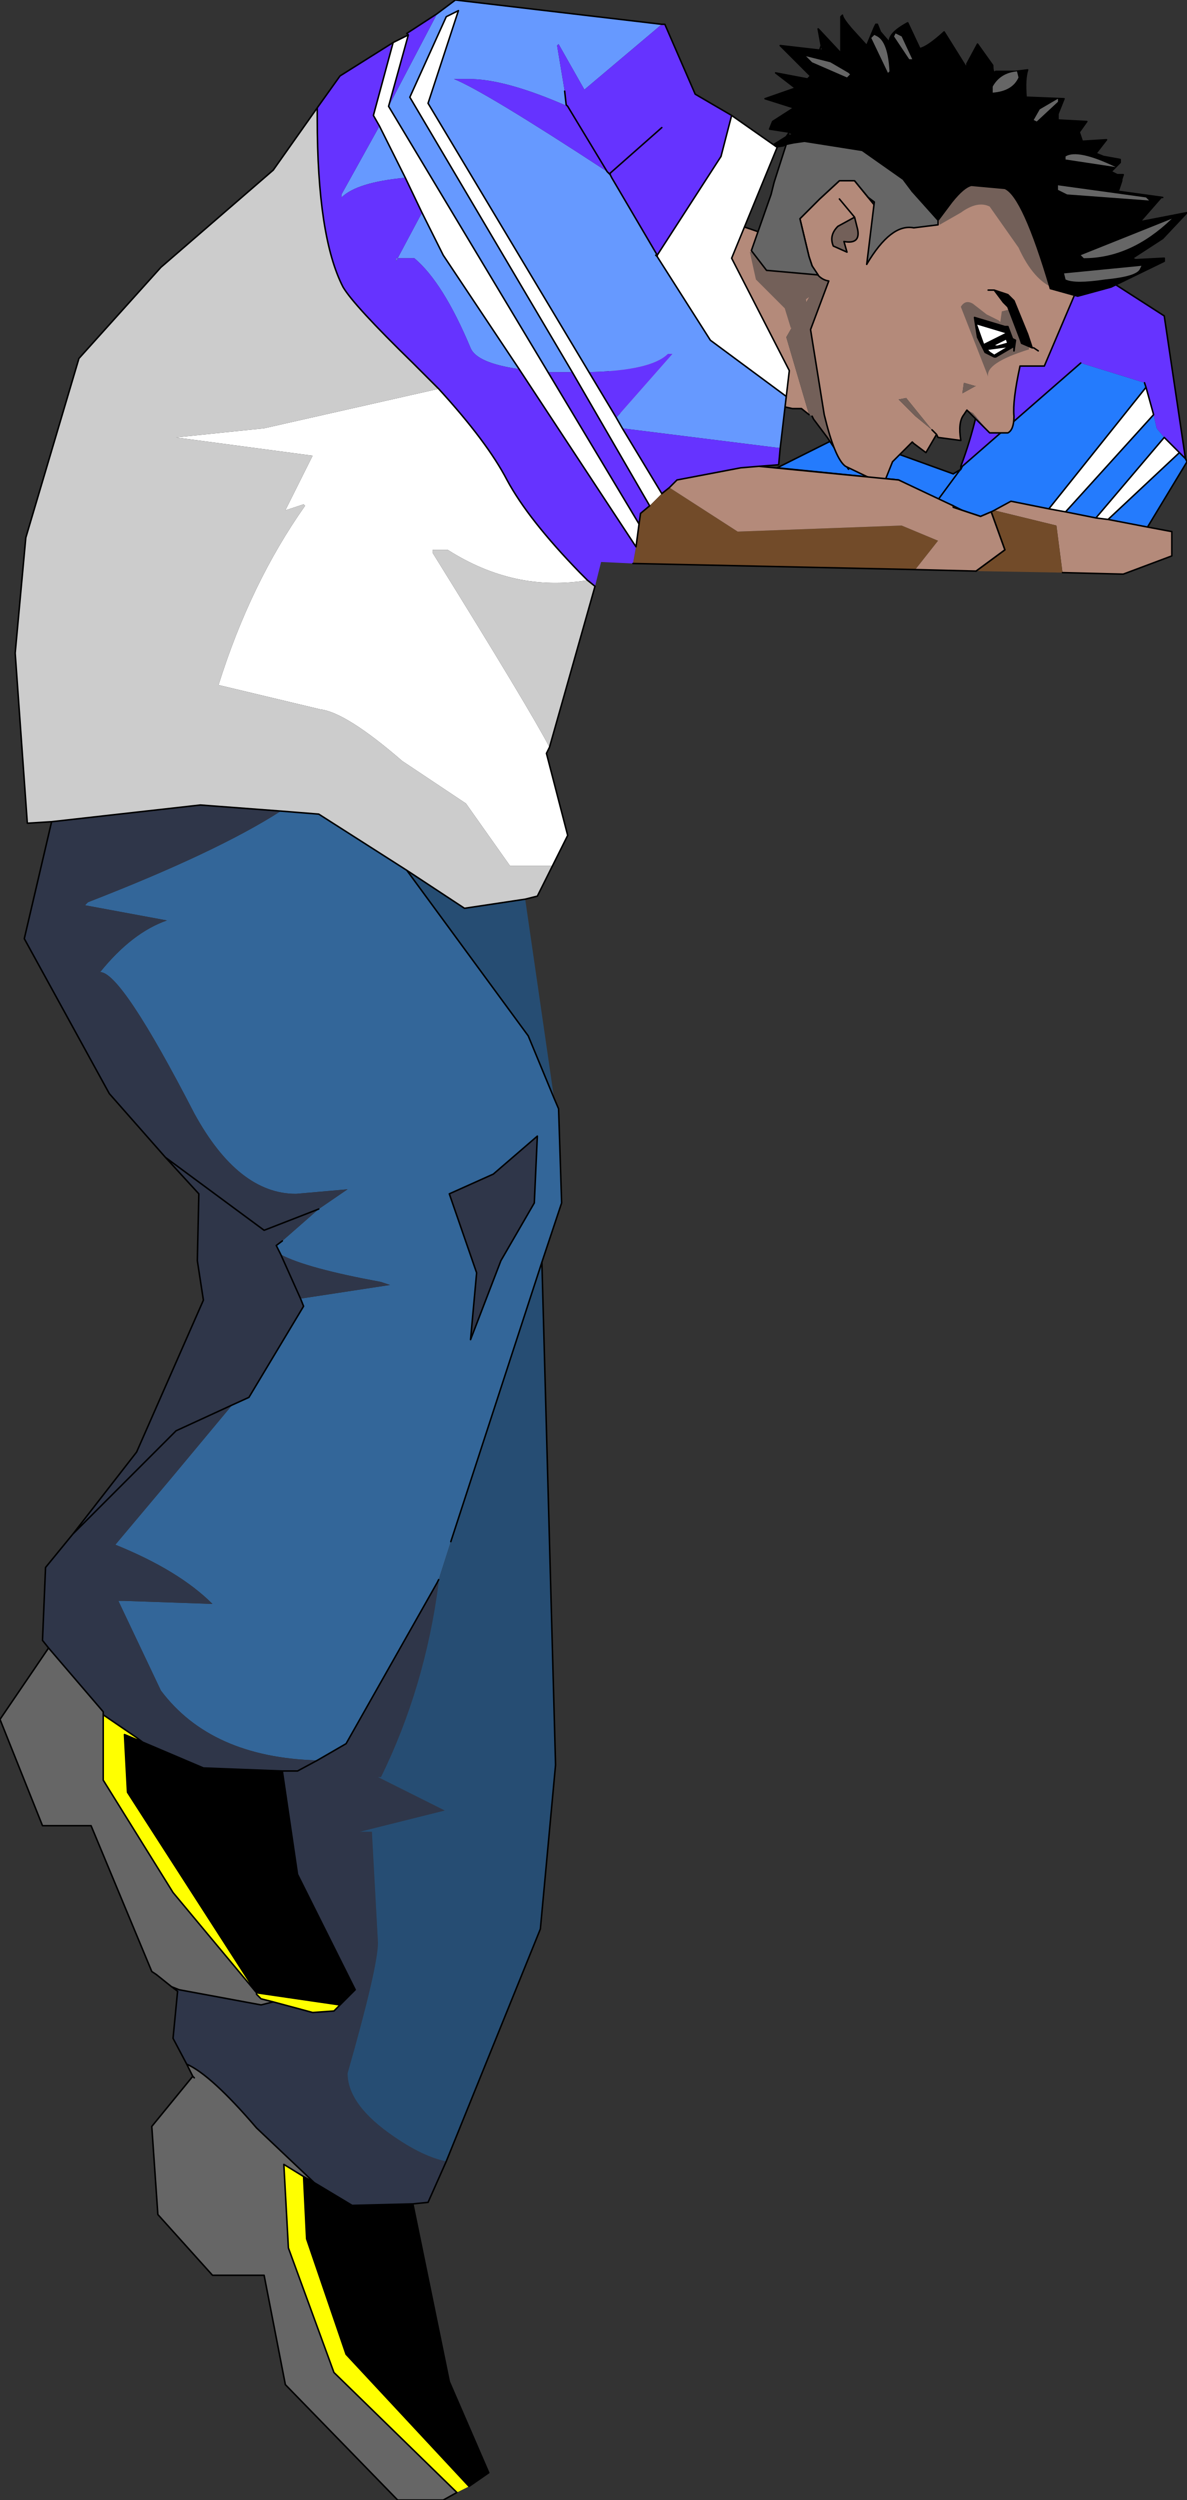 <?xml version="1.0" encoding="UTF-8" standalone="no"?>
<svg xmlns:xlink="http://www.w3.org/1999/xlink" height="82.3px" width="39.1px" xmlns="http://www.w3.org/2000/svg">
  <rect width="100%" height="100%" fill="#333333" stroke="none"/>
  <g transform="matrix(1.0, 0.0, 0.0, 1.0, 19.5, 18.6)">
    <path d="M11.9 -1.95 L11.4 -2.15 10.1 -2.8 6.1 -3.2 8.3 -4.3 11.9 -3.0 12.15 -3.15 12.2 -3.25 12.1 -3.1 11.4 -2.15 12.1 -3.1 12.2 -3.25 16.1 -6.65 18.2 -6.0 18.25 -5.85 15.05 -1.85 13.8 -2.1 13.25 -1.8 13.15 -1.75 12.8 -1.6 12.2 -1.8 11.9 -1.95 M19.55 -3.5 L19.6 -3.4 18.3 -1.25 17.0 -1.5 19.35 -3.7 19.55 -3.5 M12.15 -3.15 L12.1 -3.1 12.15 -3.15 M18.5 -4.95 L18.6 -4.5 18.85 -4.2 16.6 -1.55 15.6 -1.75 18.5 -4.95" fill="#247bfd" fill-rule="evenodd" stroke="none"/>
    <path d="M12.15 -3.25 Q12.75 -4.85 12.95 -6.6 L16.05 -10.0 18.85 -8.2 19.55 -3.5 19.35 -3.7 18.85 -4.2 18.6 -4.5 18.5 -4.95 18.25 -5.85 18.2 -6.0 16.1 -6.65 12.2 -3.25 12.15 -3.25" fill="#6633ff" fill-rule="evenodd" stroke="none"/>
    <path d="M18.3 -1.25 L19.1 -1.1 19.1 -0.3 17.5 0.3 15.5 0.25 15.3 -1.3 13.25 -1.8 13.8 -2.1 15.05 -1.85 15.6 -1.75 16.6 -1.55 17.0 -1.5 18.3 -1.25" fill="#b48a7a" fill-rule="evenodd" stroke="none"/>
    <path d="M15.5 0.25 L12.65 0.2 13.6 -0.5 13.15 -1.75 13.25 -1.8 15.3 -1.3 15.5 0.25" fill="#724b29" fill-rule="evenodd" stroke="none"/>
    <path d="M15.05 -1.85 L18.25 -5.85 18.5 -4.95 15.6 -1.75 15.05 -1.85 M18.85 -4.2 L19.35 -3.7 17.0 -1.5 16.6 -1.55 18.85 -4.2" fill="#ffffff" fill-rule="evenodd" stroke="none"/>
    <path d="M11.9 -1.95 L11.4 -2.15 10.1 -2.8 6.1 -3.2 8.3 -4.3 11.9 -3.0 12.15 -3.15 12.15 -3.25 Q12.75 -4.85 12.95 -6.6 L16.05 -10.0 18.85 -8.2 19.55 -3.5 19.6 -3.4 18.3 -1.25 19.1 -1.1 19.1 -0.3 17.5 0.3 15.5 0.25 M12.65 0.2 L13.6 -0.5 13.15 -1.75 12.8 -1.6 12.2 -1.8 11.9 -1.9 11.9 -1.95 12.2 -1.8 M12.2 -3.25 L12.1 -3.1 11.4 -2.15 M12.15 -3.15 L12.2 -3.25 16.1 -6.65 M12.1 -3.1 L12.15 -3.15 M13.15 -1.75 L13.25 -1.8 13.8 -2.1 15.05 -1.85 18.25 -5.85 18.2 -6.0 M19.35 -3.7 L19.55 -3.5 M18.25 -5.85 L18.5 -4.95 15.6 -1.75 15.05 -1.85 M18.85 -4.2 L19.35 -3.7 17.0 -1.5 18.3 -1.25 M17.0 -1.5 L16.6 -1.55 15.6 -1.75 M16.6 -1.55 L18.85 -4.2" fill="none" stroke="#000000" stroke-linecap="round" stroke-linejoin="round" stroke-width="0.05"/>
    <path d="M6.6 -5.15 L6.15 -5.25 5.4 -5.2 4.15 -5.25 2.95 -5.4 2.0 -5.25 0.45 -4.85 Q0.5 -7.2 1.3 -12.35 L3.6 -11.6 5.25 -11.05 6.1 -10.75 7.95 -10.2 6.4 -7.5 7.15 -4.95 6.9 -5.15 6.6 -5.15" fill="#b48a7a" fill-rule="evenodd" stroke="none"/>
    <path d="M7.95 -10.2 L8.8 -10.25 9.2 -5.55 8.45 -3.15 7.75 -4.2 7.3 -4.8 7.25 -4.9 7.15 -4.95 6.4 -7.5 7.95 -10.2 M6.9 -5.15 L6.85 -5.15 6.6 -5.15 6.9 -5.15" fill="#736059" fill-rule="evenodd" stroke="none"/>
    <path d="M6.6 -5.15 L6.15 -5.25 5.4 -5.2 4.15 -5.25 2.95 -5.4 2.0 -5.25 0.45 -4.85 Q0.5 -7.2 1.3 -12.35 L3.6 -11.6 5.25 -11.05 6.1 -10.75 7.95 -10.2 8.8 -10.25 9.2 -5.55 8.45 -3.15 7.75 -4.2 7.3 -4.8 7.25 -4.9 M7.15 -4.95 L6.9 -5.15 6.85 -5.15 6.6 -5.15 6.9 -5.15" fill="none" stroke="#000000" stroke-linecap="round" stroke-linejoin="round" stroke-width="0.05"/>
    <path d="M7.85 -9.3 L7.05 -8.75 7.1 -8.3 6.85 -7.95 6.55 -7.8 6.35 -8.45 5.4 -9.4 5.2 -10.3 5.55 -10.4 5.85 -9.8 7.75 -9.7 Q8.0 -9.55 7.85 -9.3" fill="#736059" fill-rule="evenodd" stroke="none"/>
    <path d="M11.35 -13.7 Q14.7 -13.2 15.2 -12.45 L16.0 -10.7 16.2 -9.75 15.9 -8.9 14.9 -6.55 14.1 -6.55 Q13.85 -5.4 13.9 -4.9 13.9 -4.45 13.7 -4.35 L13.1 -4.35 12.55 -5.0 12.35 -5.1 12.25 -4.95 Q12.05 -4.7 12.15 -4.1 L11.4 -4.2 11.35 -4.3 11.0 -3.7 10.6 -4.0 10.55 -4.05 9.9 -3.4 9.6 -2.65 8.35 -3.25 Q8.0 -3.5 7.65 -4.95 L7.2 -7.75 7.8 -9.35 Q7.45 -9.4 7.25 -9.85 L7.15 -10.15 6.85 -11.4 7.5 -12.05 8.15 -12.65 8.65 -12.65 9.3 -11.85 11.35 -13.7 M11.2 -4.45 L11.35 -4.3 11.2 -4.45 10.35 -5.5 10.1 -5.45 10.65 -4.9 11.2 -4.45 M8.65 -11.45 L8.1 -11.15 Q7.8 -10.85 7.95 -10.5 L8.4 -10.3 8.3 -10.65 Q8.85 -10.55 8.75 -11.05 L8.65 -11.45 8.15 -12.05 8.65 -11.45 M12.65 -5.9 L12.6 -5.9 12.25 -6.0 12.2 -5.65 12.65 -5.9" fill="#b48a7a" fill-rule="evenodd" stroke="none"/>
    <path d="M11.2 -4.45 L10.65 -4.9 10.1 -5.45 10.35 -5.5 11.2 -4.45 M8.65 -11.45 L8.75 -11.05 Q8.85 -10.55 8.3 -10.65 L8.4 -10.3 7.95 -10.5 Q7.8 -10.85 8.1 -11.15 L8.65 -11.45 M12.65 -5.9 L12.2 -5.65 12.25 -6.0 12.6 -5.9 12.65 -5.9 M12.35 -5.1 L12.55 -5.0 13.1 -4.35 12.35 -5.1" fill="#736059" fill-rule="evenodd" stroke="none"/>
    <path d="M13.1 -4.35 L13.7 -4.35 Q13.9 -4.45 13.9 -4.9 13.85 -5.4 14.1 -6.55 L14.9 -6.55 15.9 -8.9 16.2 -9.75 16.0 -10.7 15.2 -12.45 Q14.7 -13.2 11.35 -13.7 M9.3 -11.85 L8.65 -12.65 8.15 -12.65 7.5 -12.05 6.85 -11.4 7.15 -10.15 7.25 -9.85 Q7.45 -9.4 7.8 -9.35 L7.2 -7.75 7.65 -4.95 Q8.0 -3.5 8.35 -3.25 L9.6 -2.65 9.9 -3.4 10.55 -4.05 10.6 -4.0 11.0 -3.7 11.35 -4.3 11.2 -4.45 M8.65 -11.45 L8.1 -11.15 Q7.8 -10.85 7.95 -10.5 L8.4 -10.3 8.3 -10.65 Q8.85 -10.55 8.75 -11.05 L8.65 -11.45 8.15 -12.05 M11.35 -4.3 L11.4 -4.2 12.15 -4.1 Q12.05 -4.7 12.25 -4.95 L12.35 -5.1 13.1 -4.35" fill="none" stroke="#000000" stroke-linecap="round" stroke-linejoin="round" stroke-width="0.05"/>
    <path d="M11.35 -13.7 L9.3 -11.85" fill="none" stroke="#000000" stroke-linecap="round" stroke-linejoin="round" stroke-width="0.05"/>
    <path d="M13.5 -8.35 L13.9 -8.45 Q14.25 -8.25 14.4 -7.1 12.95 -6.65 13.05 -6.2 L12.15 -8.5 Q12.3 -8.75 12.55 -8.6 L13.0 -8.25 13.4 -8.05 13.45 -8.0 13.5 -8.35 M13.2 -7.45 L13.1 -7.45 13.3 -6.9 13.6 -7.1 13.2 -7.45" fill="#736059" fill-rule="evenodd" stroke="none"/>
    <path d="M14.05 -10.45 L13.1 -11.8 Q12.7 -12.0 12.15 -11.6 L11.45 -11.2 11.35 -12.05 Q12.15 -13.45 13.45 -12.75 14.45 -12.15 15.0 -10.8 16.55 -9.45 16.25 -9.15 L15.25 -9.1 Q14.55 -9.35 14.05 -10.45" fill="#736059" fill-rule="evenodd" stroke="none"/>
    <path d="M13.55 -8.65 L13.7 -8.5 14.1 -7.45 14.15 -7.3 14.5 -7.15 14.55 -7.15 14.5 -7.15 14.35 -7.6 13.9 -8.7 13.7 -8.9 13.25 -9.05 13.55 -8.65 M13.9 -7.2 L13.85 -7.3 13.8 -7.25 13.75 -7.2 13.8 -7.25 13.85 -7.3 13.9 -7.2 13.9 -7.05 13.95 -7.4 13.85 -7.45 13.7 -7.85 13.6 -7.85 12.6 -8.15 12.7 -7.5 12.95 -7.0 13.25 -6.85 13.3 -6.85 13.9 -7.2 M12.9 -7.25 L12.65 -7.95 13.65 -7.65 13.7 -7.65 13.85 -7.3 13.7 -7.65 12.9 -7.25 12.85 -7.25 13.0 -7.1 13.75 -7.2 13.25 -6.9 13.1 -7.0 13.0 -7.1 12.85 -7.25 12.9 -7.25" fill="#000000" fill-rule="evenodd" stroke="none"/>
    <path d="M13.7 -7.65 L13.65 -7.65 12.65 -7.95 12.9 -7.25 13.7 -7.65 M13.0 -7.1 L13.1 -7.0 13.25 -6.9 13.75 -7.2 13.0 -7.1" fill="#ffffff" fill-rule="evenodd" stroke="none"/>
    <path d="M13.55 -8.65 L13.25 -9.05 13.7 -8.9 13.9 -8.7 14.35 -7.6 14.5 -7.15 14.55 -7.15 14.5 -7.15 14.15 -7.3 14.1 -7.45 13.7 -8.5 13.55 -8.65 M14.55 -7.15 L14.7 -7.05 M13.75 -7.2 L13.8 -7.25 13.85 -7.3 13.9 -7.2 13.9 -7.05 M13.7 -7.65 L13.65 -7.65 12.65 -7.95 12.9 -7.25 12.85 -7.25 13.0 -7.1 13.1 -7.0 13.25 -6.9 13.75 -7.2 13.0 -7.1 M13.85 -7.3 L13.7 -7.65 12.9 -7.25 M13.25 -9.05 L13.05 -9.05" fill="none" stroke="#000000" stroke-linecap="round" stroke-linejoin="round" stroke-width="0.05"/>
    <path d="M13.9 -7.2 L13.3 -6.85 13.25 -6.85 12.95 -7.0 12.7 -7.5 12.6 -8.15 13.6 -7.85 13.7 -7.85 13.85 -7.45 13.95 -7.4 13.9 -7.05" fill="none" stroke="#000000" stroke-linecap="round" stroke-linejoin="round" stroke-width="0.05"/>
    <path d="M13.25 -7.25 Q13.25 -7.2 13.35 -7.2 L13.7 -7.3 13.65 -7.45 13.25 -7.25" fill="#ffffff" fill-rule="evenodd" stroke="none"/>
    <path d="M13.25 -7.25 Q13.25 -7.2 13.35 -7.2 L13.7 -7.3 13.65 -7.45 13.25 -7.25 Z" fill="none" stroke="#000000" stroke-linecap="round" stroke-linejoin="round" stroke-width="0.05"/>
    <path d="M7.45 -17.65 L7.5 -17.6 8.2 -16.85 8.2 -18.05 8.25 -18.1 Q8.25 -18.0 8.55 -17.65 L9.05 -17.1 9.3 -17.7 9.35 -17.8 9.4 -17.8 9.5 -17.55 9.8 -17.2 Q9.75 -17.5 10.4 -17.85 L10.8 -17.0 Q11.05 -17.05 11.6 -17.55 L12.35 -16.35 12.35 -16.5 12.7 -17.15 13.2 -16.45 Q13.2 -16.15 13.3 -16.25 L13.95 -16.25 14.35 -16.3 Q14.25 -16.0 14.3 -15.4 L15.55 -15.35 15.35 -14.85 15.35 -14.65 16.3 -14.6 16.05 -14.25 16.15 -13.95 16.95 -14.0 16.6 -13.55 16.85 -13.45 17.4 -13.35 17.4 -13.25 17.1 -12.95 17.3 -12.85 17.5 -12.85 17.45 -12.7 17.45 -12.65 17.3 -12.35 17.35 -12.3 18.8 -12.1 18.75 -12.1 18.05 -11.3 19.6 -11.6 18.8 -10.75 17.8 -10.1 17.9 -10.05 18.85 -10.1 18.85 -10.0 17.1 -9.15 16.0 -8.85 15.1 -9.1 Q14.2 -12.15 13.6 -12.4 L12.5 -12.5 Q12.25 -12.45 11.85 -11.95 L11.4 -11.35 10.55 -12.3 10.25 -12.7 8.9 -13.65 7.0 -13.95 6.65 -13.9 6.45 -13.95 6.65 -13.9 6.4 -13.85 6.3 -13.8 6.0 -13.75 6.0 -13.85 6.4 -14.1 6.45 -13.95 6.4 -14.0 6.45 -14.15 6.65 -14.15 6.5 -14.25 6.55 -14.35 6.5 -14.25 5.85 -14.35 5.95 -14.6 6.65 -15.05 5.7 -15.35 6.7 -15.7 6.05 -16.2 7.1 -16.0 7.2 -16.1 6.2 -17.1 7.5 -16.95 7.6 -16.95 7.55 -17.1 7.45 -17.65 M9.2 -16.9 L9.25 -16.9 9.2 -16.9 9.15 -16.95 9.05 -17.1 9.15 -16.95 9.2 -16.9 M12.35 -16.35 L12.45 -16.15 12.4 -16.3 12.35 -16.35 M10.8 -17.0 L10.75 -17.05 10.95 -16.75 10.8 -17.0 M11.35 -13.7 L10.25 -12.7 11.35 -13.7 M15.7 -12.65 L17.35 -12.3 15.7 -12.65" fill="#000000" fill-rule="evenodd" stroke="none"/>
    <path d="M11.4 -11.35 L11.4 -11.2 10.6 -11.1 Q9.85 -11.25 9.05 -9.9 L9.3 -11.95 9.1 -12.1 8.65 -12.65 8.15 -12.65 7.5 -12.05 6.85 -11.4 7.15 -10.15 7.25 -9.85 7.45 -9.55 5.75 -9.7 5.25 -10.35 5.9 -12.2 6.0 -12.6 6.4 -13.85 6.65 -13.9 7.0 -13.95 8.9 -13.65 10.25 -12.7 10.55 -12.3 11.4 -11.35" fill="#666666" fill-rule="evenodd" stroke="none"/>
    <path d="M9.8 -17.2 Q9.75 -17.5 10.4 -17.85 L10.8 -17.0 Q11.05 -17.05 11.6 -17.55 L12.35 -16.35 12.35 -16.5 12.7 -17.15 13.2 -16.45 Q13.2 -16.15 13.3 -16.25 L13.95 -16.25 14.35 -16.3 Q14.25 -16.0 14.3 -15.4 L15.55 -15.35 15.35 -14.85 15.35 -14.65 16.3 -14.6 16.05 -14.25 16.15 -13.95 16.95 -14.0 16.6 -13.55 16.85 -13.45 17.4 -13.35 17.4 -13.25 17.1 -12.95 17.3 -12.85 17.5 -12.85 17.45 -12.7 17.45 -12.65 17.35 -12.35 17.3 -12.35 17.45 -12.65 M15.1 -9.1 Q14.2 -12.15 13.6 -12.4 L12.5 -12.5 Q12.25 -12.45 11.85 -11.95 L11.4 -11.35 11.4 -11.2 10.6 -11.1 Q9.85 -11.25 9.05 -9.9 M9.1 -12.1 L8.65 -12.65 8.15 -12.65 7.5 -12.05 6.85 -11.4 7.15 -10.15 7.25 -9.85 7.45 -9.55 5.75 -9.7 5.25 -10.35 5.9 -12.2 6.0 -12.6 6.4 -13.85 6.3 -13.8 6.0 -13.75 5.95 -13.8 6.0 -13.85 6.4 -14.1 6.45 -14.15 6.5 -14.25 5.85 -14.35 5.95 -14.6 6.65 -15.05 5.7 -15.35 6.7 -15.7 6.05 -16.2 7.1 -16.0 7.2 -16.1 6.2 -17.1 7.5 -16.95 7.55 -17.1 M7.6 -16.95 L7.5 -16.95 M10.8 -17.0 L10.95 -16.75 10.75 -17.05 10.8 -17.0 M12.35 -16.35 L12.4 -16.3 12.45 -16.15 12.35 -16.35 M6.55 -14.35 L6.5 -14.25 6.65 -14.15 6.45 -14.15 6.4 -14.0 6.45 -13.95 M11.4 -11.35 L10.55 -12.3" fill="none" stroke="#000000" stroke-linecap="round" stroke-linejoin="round" stroke-width="0.05"/>
    <path d="M7.5 -17.6 L7.45 -17.65 7.55 -17.1 7.6 -16.95 M7.5 -17.6 L8.2 -16.85 8.2 -18.05 8.25 -18.1 Q8.25 -18.0 8.55 -17.65 L9.05 -17.1 9.3 -17.7 9.35 -17.8 9.4 -17.8 9.5 -17.55 9.8 -17.2 M17.35 -12.3 L18.8 -12.1 18.75 -12.1 18.05 -11.3 19.6 -11.6 18.8 -10.75 17.8 -10.1 17.9 -10.05 18.85 -10.1 18.85 -10.0 17.1 -9.15 16.0 -8.85 15.1 -9.1 M9.05 -9.9 L9.3 -11.95 9.1 -12.1 M6.4 -14.1 L6.5 -14.25 6.55 -14.35 M9.2 -16.9 L9.25 -16.9 9.2 -16.9 9.15 -16.95 9.05 -17.1 M6.65 -13.9 L7.0 -13.95 8.9 -13.65 10.25 -12.7 11.35 -13.7 M6.45 -13.95 L6.65 -13.9 6.4 -13.85 6.3 -13.8 M6.45 -13.95 L6.4 -14.1 M10.55 -12.3 L10.25 -12.7 M17.35 -12.3 L15.7 -12.65" fill="none" stroke="#000000" stroke-linecap="round" stroke-linejoin="round" stroke-width="0.05"/>
    <path d="M16.2 -10.1 L16.1 -10.2 19.1 -11.4 Q17.75 -10.1 16.2 -10.1" fill="#666666" fill-rule="evenodd" stroke="none"/>
    <path d="M18.05 -9.75 Q17.95 -9.5 16.9 -9.4 15.9 -9.25 15.6 -9.4 L15.55 -9.6 18.1 -9.85 18.05 -9.75" fill="#666666" fill-rule="evenodd" stroke="none"/>
    <path d="M18.35 -12.0 L15.65 -12.2 15.35 -12.35 15.35 -12.5 18.25 -12.1 18.35 -12.0" fill="#666666" fill-rule="evenodd" stroke="none"/>
    <path d="M8.5 -16.15 L8.4 -16.05 7.25 -16.55 7.05 -16.75 7.85 -16.55 8.45 -16.2 8.5 -16.15" fill="#666666" fill-rule="evenodd" stroke="none"/>
    <path d="M9.8 -16.25 L9.75 -16.2 9.2 -17.35 9.3 -17.45 9.4 -17.4 Q9.75 -17.2 9.8 -16.25" fill="#666666" fill-rule="evenodd" stroke="none"/>
    <path d="M10.55 -16.65 L10.6 -16.65 10.45 -16.65 9.95 -17.4 10.0 -17.5 10.2 -17.4 10.55 -16.65" fill="#666666" fill-rule="evenodd" stroke="none"/>
    <path d="M14.05 -16.05 Q13.85 -15.6 13.2 -15.55 L13.2 -15.75 Q13.45 -16.2 14.0 -16.25 L14.05 -16.05" fill="#666666" fill-rule="evenodd" stroke="none"/>
    <path d="M15.35 -15.25 L14.65 -14.6 14.55 -14.65 14.75 -15.0 15.35 -15.35 15.35 -15.25" fill="#666666" fill-rule="evenodd" stroke="none"/>
    <path d="M15.6 -13.35 L15.6 -13.45 Q16.0 -13.7 17.25 -13.1 L15.6 -13.35" fill="#666666" fill-rule="evenodd" stroke="none"/>
    <path d="M-5.9 53.95 L-4.7 59.8 -3.4 62.8 -4.05 63.25 -8.1 58.9 -9.4 55.1 -9.5 53.05 -9.15 53.25 -7.9 54.0 -5.9 53.95 M-14.8 38.75 L-12.8 39.6 -10.2 39.7 -9.7 43.1 -7.8 46.9 -8.3 47.4 -11.05 47.0 -15.3 40.4 -15.4 38.5 -14.8 38.75" fill="#000000" fill-rule="evenodd" stroke="none"/>
    <path d="M-4.45 63.45 L-4.9 63.7 -6.4 63.7 -10.1 59.9 -10.8 56.3 -12.5 56.3 -14.3 54.3 -14.5 51.4 -13.15 49.75 -13.1 49.8 -13.15 49.75 -13.35 49.35 Q-12.55 49.7 -11.05 51.45 L-9.15 53.25 -9.5 53.05 -10.15 52.65 -10.0 55.4 -8.5 59.5 -4.45 63.45 M-13.85 46.8 L-14.35 46.4 -14.5 46.3 -16.5 41.5 -18.1 41.5 -19.5 38.0 -17.9 35.65 -16.1 37.75 -16.1 37.85 -16.1 40.0 -13.8 43.7 -11.05 47.0 -11.05 47.05 -10.9 47.2 -10.5 47.3 -10.9 47.4 -13.6 46.9 -13.85 46.8" fill="#666666" fill-rule="evenodd" stroke="none"/>
    <path d="M4.6 -14.8 L6.1 -13.75 4.6 -10.1 6.5 -6.4 6.4 -5.55 3.9 -7.4 2.15 -10.15 2.15 -10.2 2.15 -10.15 2.1 -10.2 2.15 -10.2 4.25 -13.45 4.6 -14.8 M-1.4 6.0 L-1.5 6.2 -0.8 8.9 -1.25 9.8 -1.3 9.9 -2.7 9.9 -4.15 7.85 -6.25 6.45 Q-8.1 4.85 -8.95 4.75 L-12.3 3.95 Q-11.25 0.6 -9.45 -1.95 L-9.5 -2.0 -10.1 -1.8 -9.2 -3.6 -13.7 -4.2 -10.8 -4.5 -5.05 -5.8 Q-3.45 -4.05 -2.8 -2.8 -2.1 -1.5 -0.4 0.25 L-0.15 0.5 Q-2.55 0.9 -4.75 -0.5 L-5.25 -0.5 -5.25 -0.4 Q-2.05 4.75 -1.4 6.0 M-6.55 -17.2 L-6.05 -17.45 -6.7 -15.1 -1.45 -6.35 1.55 -1.35 1.45 -0.6 -2.4 -6.45 -4.9 -10.2 -5.6 -11.6 -6.15 -12.75 -7.0 -14.45 -7.2 -14.8 -6.55 -17.2 M0.8 -4.85 L1.0 -4.5 2.3 -2.35 1.9 -1.95 -0.65 -6.35 -6.0 -15.4 -4.8 -18.05 -4.4 -18.25 -5.4 -15.2 -0.1 -6.35 0.8 -4.85" fill="#ffffff" fill-rule="evenodd" stroke="none"/>
    <path d="M10.65 0.15 L1.35 -0.05 1.45 -0.6 1.55 -1.35 1.6 -1.7 1.9 -1.95 2.3 -2.35 2.55 -2.55 4.8 -1.1 10.2 -1.3 11.4 -0.8 10.65 0.15" fill="#724b29" fill-rule="evenodd" stroke="none"/>
    <path d="M-1.25 17.55 L-1.1 17.9 -1.0 21.0 -1.65 22.95 -4.65 32.15 -5.05 33.4 -5.1 33.5 -8.1 38.8 -9.05 39.35 Q-12.55 39.25 -14.2 37.05 L-15.6 34.1 -15.4 34.1 -12.5 34.2 Q-13.6 33.1 -15.7 32.25 L-13.85 30.05 -11.85 27.65 -11.3 27.4 -9.5 24.4 -9.6 24.15 -6.65 23.7 -6.95 23.6 Q-9.4 23.15 -10.25 22.7 L-10.4 22.4 -10.2 22.25 -9.0 21.2 -8.05 20.55 -9.75 20.7 Q-11.65 20.7 -13.1 18.05 -15.5 13.4 -16.2 13.4 -15.15 12.1 -14.0 11.7 L-16.7 11.2 -16.6 11.1 Q-12.35 9.45 -10.25 8.1 L-9.0 8.2 -6.1 10.05 -2.1 15.5 -1.25 17.55 M-1.8 18.8 L-3.25 20.05 -4.7 20.7 -3.8 23.3 -4.0 25.5 -3.0 22.9 -1.9 21.0 -1.8 18.8" fill="#336699" fill-rule="evenodd" stroke="none"/>
    <path d="M-4.8 52.55 L-5.4 53.9 -5.9 53.95 -7.9 54.0 -9.15 53.25 -11.05 51.45 Q-12.55 49.7 -13.35 49.35 L-13.8 48.5 -13.65 46.95 -13.85 46.8 -13.6 46.9 -10.9 47.4 -10.5 47.3 -9.2 47.65 -8.5 47.6 -8.3 47.4 -7.8 46.9 -9.7 43.1 -10.2 39.7 -12.8 39.6 -14.8 38.75 -15.0 38.6 -16.1 37.85 -16.1 37.75 -17.9 35.65 -18.1 35.4 -18.0 33.0 -17.1 31.9 -15.0 29.2 -12.8 24.2 -13.0 22.9 -12.95 20.7 -14.05 19.5 -15.9 17.4 -18.7 12.3 -17.8 8.45 -12.9 7.9 -10.25 8.1 Q-12.35 9.45 -16.6 11.1 L-16.7 11.2 -14.0 11.7 Q-15.15 12.1 -16.2 13.4 -15.5 13.4 -13.1 18.05 -11.65 20.7 -9.75 20.7 L-8.05 20.55 -9.0 21.2 -10.2 22.25 -10.4 22.4 -10.25 22.7 Q-9.4 23.15 -6.95 23.6 L-6.65 23.7 -9.6 24.15 -9.5 24.4 -11.3 27.4 -11.85 27.65 -13.85 30.05 -15.7 32.25 Q-13.6 33.1 -12.5 34.2 L-15.4 34.1 -15.6 34.1 -14.2 37.05 Q-12.55 39.25 -9.05 39.35 L-8.1 38.8 -5.1 33.5 -5.05 33.5 Q-5.5 36.95 -6.95 39.9 L-7.05 39.9 -5.05 40.9 -4.85 41.0 -7.65 41.7 -7.25 41.7 -7.05 45.35 Q-7.05 46.15 -8.05 49.65 -8.05 50.7 -6.5 51.75 -5.55 52.4 -4.8 52.55 M-9.0 21.2 L-10.8 21.9 -14.05 19.5 -10.8 21.9 -9.0 21.2 M-1.8 18.8 L-1.9 21.0 -3.0 22.9 -4.0 25.5 -3.8 23.3 -4.7 20.7 -3.25 20.05 -1.8 18.8 M-9.6 24.15 L-10.25 22.7 -9.6 24.15 M-17.1 31.9 L-13.7 28.5 -11.85 27.65 -13.7 28.5 -17.1 31.9 M-9.05 39.35 L-9.7 39.7 -10.2 39.7 -9.7 39.7 -9.05 39.35" fill="#2f3649" fill-rule="evenodd" stroke="none"/>
    <path d="M-4.05 63.25 L-4.45 63.45 -8.5 59.5 -10.0 55.4 -10.15 52.65 -9.5 53.05 -9.4 55.1 -8.1 58.9 -4.05 63.25 M-16.1 37.85 L-15.0 38.6 -14.8 38.75 -15.4 38.5 -15.3 40.4 -11.05 47.0 -8.3 47.4 -8.5 47.6 -9.2 47.65 -10.5 47.3 -10.9 47.2 -11.05 47.05 -11.05 47.0 -13.8 43.7 -16.1 40.0 -16.1 37.85" fill="#ffff00" fill-rule="evenodd" stroke="none"/>
    <path d="M0.1 0.7 L-1.4 6.0 Q-2.05 4.75 -5.25 -0.4 L-5.25 -0.5 -4.75 -0.5 Q-2.55 0.9 -0.15 0.5 L0.1 0.7 M-1.3 9.9 L-1.8 10.9 -2.2 11.0 -4.2 11.3 -6.1 10.05 -9.0 8.2 -10.25 8.1 -12.9 7.9 -17.8 8.45 -18.6 8.5 -19.0 2.9 -18.65 -0.9 -16.9 -6.8 -14.2 -9.8 -10.5 -13.0 -9.05 -15.05 -9.05 -14.7 Q-9.05 -10.8 -8.2 -9.15 -7.85 -8.55 -5.9 -6.65 L-5.05 -5.8 -10.8 -4.5 -13.7 -4.2 -9.2 -3.6 -10.1 -1.8 -9.5 -2.0 -9.45 -1.95 Q-11.25 0.6 -12.3 3.95 L-8.95 4.75 Q-8.1 4.85 -6.25 6.45 L-4.15 7.85 -2.7 9.9 -1.3 9.9" fill="#cccccc" fill-rule="evenodd" stroke="none"/>
    <path d="M6.4 -5.55 L6.2 -3.85 1.0 -4.5 0.8 -4.85 2.65 -6.95 2.5 -6.95 Q1.95 -6.4 -0.1 -6.35 L-5.4 -15.2 -4.4 -18.25 -4.8 -18.05 -6.0 -15.4 -0.65 -6.35 -1.45 -6.35 -6.7 -15.1 -5.1 -18.15 -4.5 -18.6 2.3 -17.8 -0.25 -15.65 -1.1 -17.15 -1.15 -17.1 -0.9 -15.6 -0.85 -15.15 -0.8 -15.1 Q-2.85 -16.0 -4.05 -16.0 L-4.55 -16.0 Q-3.55 -15.6 0.5 -12.95 L0.6 -12.9 0.6 -12.85 0.5 -12.95 0.6 -12.85 0.65 -12.75 2.15 -10.2 2.1 -10.2 2.15 -10.15 3.9 -7.4 6.4 -5.55 M-7.0 -14.45 L-6.15 -12.75 Q-7.75 -12.6 -8.25 -12.1 L-8.25 -12.2 -7.0 -14.45 M-5.6 -11.6 L-4.9 -10.2 -2.4 -6.45 Q-3.8 -6.65 -4.0 -7.15 -4.9 -9.3 -5.85 -10.1 L-6.4 -10.1 -6.45 -10.0 -6.45 -10.1 -6.4 -10.1 -5.6 -11.6" fill="#6699ff" fill-rule="evenodd" stroke="none"/>
    <path d="M-2.2 11.0 L-1.25 17.55 -2.1 15.5 -6.1 10.05 -4.2 11.3 -2.2 11.0 M-1.65 22.95 L-1.2 39.5 -1.7 44.9 -4.8 52.55 Q-5.55 52.4 -6.5 51.75 -8.05 50.7 -8.05 49.65 -7.05 46.15 -7.05 45.35 L-7.25 41.7 -7.65 41.7 -4.85 41.0 -5.05 40.9 -7.05 39.9 -6.95 39.9 Q-5.5 36.95 -5.05 33.5 L-5.1 33.5 -5.05 33.4 -4.65 32.15 -1.65 22.95" fill="#264d73" fill-rule="evenodd" stroke="none"/>
    <path d="M5.5 -3.25 L10.1 -2.8 11.9 -1.95 11.9 -1.9 12.8 -1.6 13.15 -1.75 13.6 -0.5 12.65 0.2 10.65 0.15 11.4 -0.8 10.2 -1.3 4.8 -1.1 2.55 -2.55 2.8 -2.8 4.9 -3.2 5.5 -3.25" fill="#b48a7a" fill-rule="evenodd" stroke="none"/>
    <path d="M2.3 -17.8 L2.4 -17.8 3.4 -15.5 4.6 -14.8 4.25 -13.45 2.15 -10.2 0.65 -12.75 0.6 -12.85 0.6 -12.9 0.5 -12.95 -0.8 -15.1 0.5 -12.95 Q-3.55 -15.6 -4.55 -16.0 L-4.05 -16.0 Q-2.85 -16.0 -0.8 -15.1 L-0.85 -15.15 -0.9 -15.6 -1.15 -17.1 -1.1 -17.15 -0.25 -15.65 2.3 -17.8 M6.2 -3.85 L6.15 -3.3 5.5 -3.25 4.9 -3.2 2.8 -2.8 2.55 -2.55 2.3 -2.35 1.0 -4.5 6.2 -3.85 M1.35 -0.05 L0.3 -0.1 0.1 0.7 -0.15 0.5 -0.4 0.25 Q-2.1 -1.5 -2.8 -2.8 -3.45 -4.05 -5.05 -5.8 L-5.9 -6.65 Q-7.85 -8.55 -8.2 -9.15 -9.05 -10.8 -9.05 -14.7 L-9.05 -15.05 -8.3 -16.1 -6.55 -17.2 -7.2 -14.8 -7.0 -14.45 -8.25 -12.2 -8.25 -12.1 Q-7.75 -12.6 -6.15 -12.75 L-5.6 -11.6 -6.4 -10.1 -6.45 -10.1 -6.45 -10.0 -6.4 -10.1 -5.85 -10.1 Q-4.9 -9.3 -4.0 -7.15 -3.8 -6.65 -2.4 -6.45 L1.45 -0.6 1.35 -0.05 M-6.05 -17.45 L-6.1 -17.5 -5.1 -18.15 -6.7 -15.1 -6.05 -17.45 M2.3 -14.4 L0.6 -12.9 2.3 -14.4 M-0.1 -6.35 Q1.95 -6.4 2.5 -6.95 L2.65 -6.95 0.8 -4.85 -0.1 -6.35 M1.9 -1.95 L1.6 -1.7 1.55 -1.35 -1.45 -6.35 -0.65 -6.35 1.9 -1.95" fill="#6633ff" fill-rule="evenodd" stroke="none"/>
    <path d="M2.3 -17.8 L2.4 -17.8 3.4 -15.5 4.6 -14.8 6.1 -13.75 4.6 -10.1 6.5 -6.4 6.4 -5.55 6.2 -3.85 6.15 -3.3 5.5 -3.25 10.1 -2.8 11.9 -1.95 11.9 -1.9 12.8 -1.6 13.15 -1.75 13.6 -0.5 12.65 0.2 10.65 0.15 1.35 -0.05 M0.1 0.7 L-1.4 6.0 -1.5 6.2 -0.8 8.9 -1.25 9.8 -1.3 9.9 -1.8 10.9 -2.2 11.0 -4.2 11.3 -6.1 10.05 -2.1 15.5 -1.25 17.55 -1.1 17.9 -1.0 21.0 -1.65 22.95 -1.2 39.5 -1.7 44.9 -4.8 52.55 -5.4 53.9 -5.9 53.95 -4.7 59.8 -3.4 62.8 -4.05 63.25 -8.1 58.9 -9.4 55.1 -9.5 53.05 -10.15 52.65 -10.0 55.4 -8.5 59.5 -4.45 63.45 -4.9 63.7 -6.4 63.7 -10.1 59.9 -10.8 56.3 -12.5 56.3 -14.3 54.3 -14.5 51.4 -13.15 49.75 -13.1 49.8 -13.15 49.75 -13.35 49.35 -13.8 48.5 -13.65 46.95 -13.85 46.8 -14.35 46.4 -14.5 46.3 -16.5 41.5 -18.1 41.5 -19.5 38.0 -17.9 35.65 -18.1 35.4 -18.0 33.0 -17.1 31.9 -15.0 29.2 -12.8 24.2 -13.0 22.9 -12.95 20.7 -14.05 19.5 -15.9 17.4 -18.7 12.3 -17.8 8.45 -18.6 8.5 -19.0 2.9 -18.65 -0.9 -16.9 -6.8 -14.2 -9.8 -10.5 -13.0 -9.05 -15.05 -8.3 -16.1 -6.55 -17.2 -6.05 -17.45 -6.1 -17.5 -5.1 -18.15 -4.5 -18.6 2.3 -17.8 M-0.9 -15.6 L-0.85 -15.15 -0.8 -15.1 0.5 -12.95 0.6 -12.85 0.6 -12.9 2.3 -14.4 M2.15 -10.2 L0.65 -12.75 0.6 -12.85 M4.6 -14.8 L4.25 -13.45 2.15 -10.2 2.15 -10.15 3.9 -7.4 6.4 -5.55 M2.15 -10.2 L2.1 -10.2 2.15 -10.15 M0.8 -4.85 L1.0 -4.5 2.3 -2.35 2.55 -2.55 2.8 -2.8 4.9 -3.2 5.5 -3.25 M1.9 -1.95 L1.6 -1.7 1.55 -1.35 1.45 -0.6 -2.4 -6.45 -4.9 -10.2 -5.6 -11.6 -6.15 -12.75 -7.0 -14.45 -7.2 -14.8 -6.55 -17.2 M-9.05 -15.05 L-9.05 -14.7 Q-9.05 -10.8 -8.2 -9.15 -7.85 -8.55 -5.9 -6.65 L-5.05 -5.8 Q-3.45 -4.05 -2.8 -2.8 -2.1 -1.5 -0.4 0.25 L-0.15 0.5 0.1 0.7 M-6.7 -15.1 L-6.05 -17.45 M-0.1 -6.35 L-5.4 -15.2 -4.4 -18.25 -4.8 -18.05 -6.0 -15.4 -0.65 -6.35 1.9 -1.95 M-1.45 -6.35 L1.55 -1.35 M-1.45 -6.35 L-6.7 -15.1 M-6.1 10.05 L-9.0 8.2 -10.25 8.1 -12.9 7.9 -17.8 8.45 M-10.2 22.25 L-10.4 22.4 -10.25 22.7 -9.6 24.15 -9.5 24.4 -11.3 27.4 -11.85 27.65 -13.7 28.5 -17.1 31.9 M-9.05 39.35 L-8.1 38.8 -5.1 33.5 -5.05 33.4 M-4.65 32.15 L-1.65 22.95 M-14.05 19.5 L-10.8 21.9 -9.0 21.2 M-1.8 18.8 L-3.25 20.05 -4.7 20.7 -3.8 23.3 -4.0 25.5 -3.0 22.9 -1.9 21.0 -1.8 18.8 M-14.8 38.75 L-12.8 39.6 -10.2 39.7 -9.7 39.7 -9.05 39.35 M-16.1 37.85 L-15.0 38.6 -14.8 38.75 -15.4 38.5 -15.3 40.4 -11.05 47.0 -8.3 47.4 -7.8 46.9 -9.7 43.1 -10.2 39.7 M-11.05 47.0 L-13.8 43.7 -16.1 40.0 -16.1 37.85 -16.1 37.75 -17.9 35.65 M-13.85 46.8 L-13.6 46.9 -10.9 47.4 -10.5 47.3 -10.9 47.2 -11.05 47.05 -11.05 47.0 M-10.5 47.3 L-9.2 47.65 -8.5 47.6 -8.3 47.4 M-9.15 53.25 L-7.9 54.0 -5.9 53.95 M-9.15 53.25 L-9.5 53.05 M-13.35 49.35 Q-12.55 49.7 -11.05 51.45 L-9.15 53.25 M0.8 -4.85 L-0.1 -6.35" fill="none" stroke="#000000" stroke-linecap="round" stroke-linejoin="round" stroke-width="0.05"/>
  </g>
</svg>
